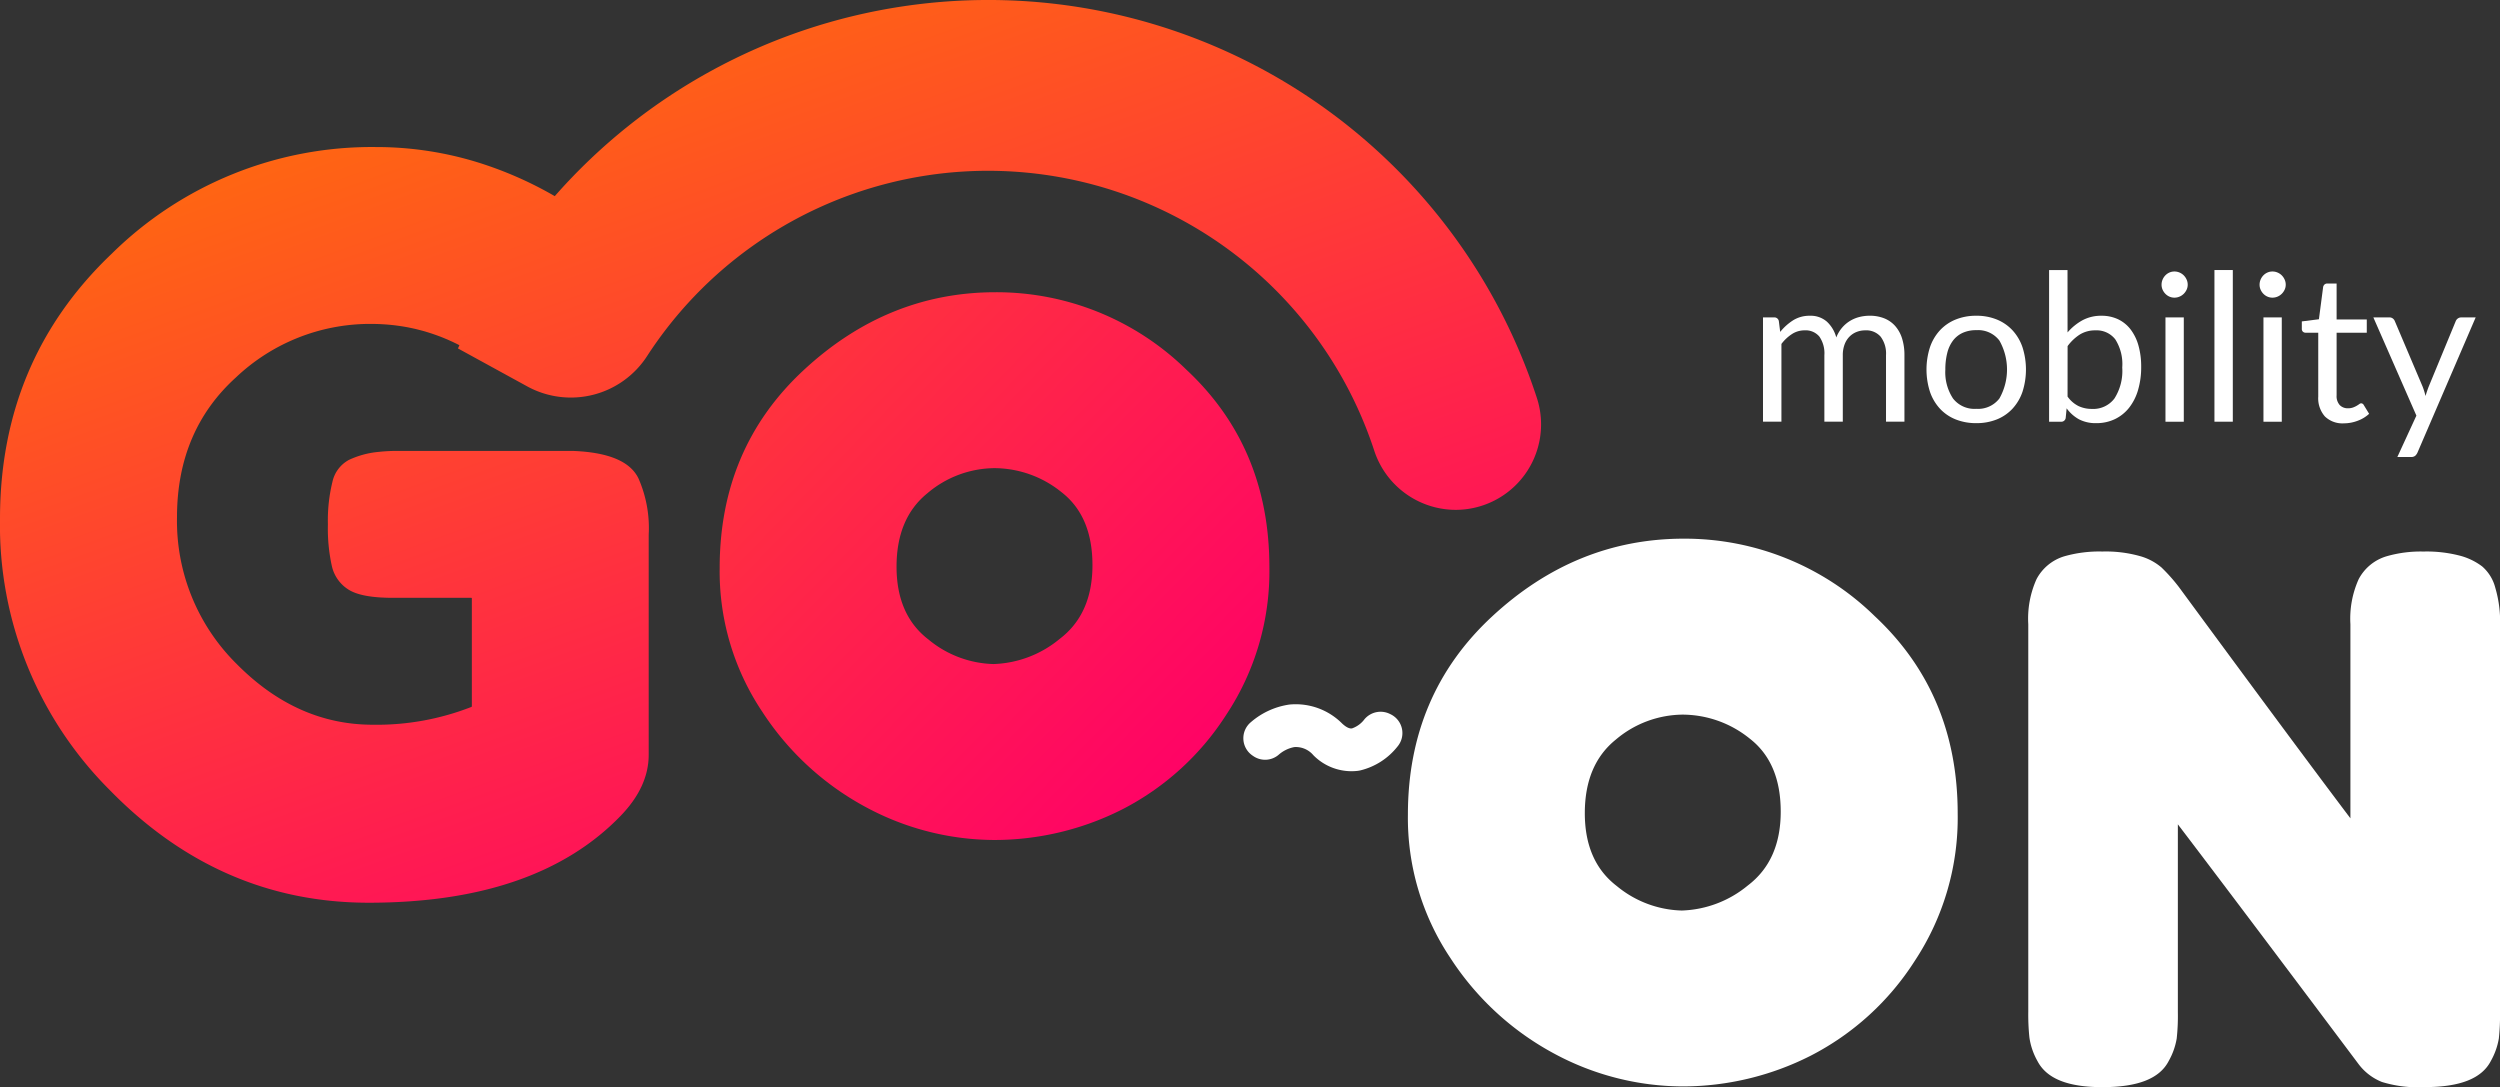 <svg xmlns="http://www.w3.org/2000/svg" xmlns:xlink="http://www.w3.org/1999/xlink" width="315.764" height="137.307" viewBox="0 0 315.764 137.307"><rect x="0" y="0" width="315.764" height="137.307" fill="#333333" stroke="none"/><defs><style>.a{fill:#fff;}.b{fill:url(#a);}.c{fill:url(#b);}</style><linearGradient id="a" x1="-0.784" y1="-0.735" x2="0.912" y2="0.893" gradientUnits="objectBoundingBox"><stop offset="0" stop-color="#ff6e0b"/><stop offset="1" stop-color="#ff0068"/></linearGradient><linearGradient id="b" x1="0.198" y1="0.057" x2="0.749" y2="0.956" xlink:href="#a"/></defs><g transform="translate(-77.82 -131.52)"><path class="a" d="M777.929,310.422a5.313,5.313,0,0,0-1.662-2.7,8.04,8.04,0,0,0-2.9-1.378,16.669,16.669,0,0,0-4.509-.5,15.574,15.574,0,0,0-4.686.606,5.869,5.869,0,0,0-3.5,2.886,12.137,12.137,0,0,0-1.043,5.692v24.512c-4.651-6.158-11.9-15.935-21.663-29.212a22.073,22.073,0,0,0-2.206-2.477,7.113,7.113,0,0,0-2.776-1.447,15.9,15.9,0,0,0-4.684-.561,16.069,16.069,0,0,0-4.817.606,5.88,5.88,0,0,0-3.5,2.885,12.16,12.16,0,0,0-1.041,5.694v48.933a27.655,27.655,0,0,0,.145,3.28,8.5,8.5,0,0,0,1.013,2.954c1.152,2.222,3.834,3.3,8.2,3.3,4.482,0,7.223-1.08,8.369-3.286a8.7,8.7,0,0,0,1.021-2.858,26.657,26.657,0,0,0,.145-3.3V340.3c4.8,6.3,12.457,16.46,22.855,30.323a6.856,6.856,0,0,0,2.921,2.218,15.469,15.469,0,0,0,5.378.649c4.482,0,7.223-1.08,8.369-3.286a8.694,8.694,0,0,0,1.019-2.858,26.832,26.832,0,0,0,.147-3.3V315.372A15.143,15.143,0,0,0,777.929,310.422Z" transform="translate(-384.939 -104.662)"/><path class="b" d="M364.248,233.679a34.308,34.308,0,0,0-24.113-9.785q-13.635,0-24.239,9.848t-10.6,25a31.815,31.815,0,0,0,5.366,18.116,35.8,35.8,0,0,0,13.193,12.12,34.381,34.381,0,0,0,16.159,4.1,35.786,35.786,0,0,0,16.1-3.85A34.043,34.043,0,0,0,369.3,277.233a32.8,32.8,0,0,0,5.428-18.621Q374.727,243.462,364.248,233.679ZM348.215,267.7a13.764,13.764,0,0,1-8.332,3.156,13.406,13.406,0,0,1-8.207-3.093q-4.041-3.092-4.039-9.216t3.914-9.278a13.217,13.217,0,0,1,8.458-3.156,13.546,13.546,0,0,1,8.459,3.03q3.911,3.03,3.914,9.216T348.215,267.7Z" transform="translate(-136.578 -55.463)"/><path class="a" d="M522.851,336.644a31.811,31.811,0,0,0,5.366,18.116,35.79,35.79,0,0,0,13.193,12.12,34.38,34.38,0,0,0,16.16,4.1,35.786,35.786,0,0,0,16.1-3.851,34.039,34.039,0,0,0,13.193-11.993,32.8,32.8,0,0,0,5.429-18.621q0-15.15-10.479-24.934a34.306,34.306,0,0,0-24.113-9.785q-13.634,0-24.239,9.848T522.851,336.644Zm26.259-9.468a13.216,13.216,0,0,1,8.458-3.156,13.547,13.547,0,0,1,8.459,3.03q3.911,3.03,3.913,9.216t-4.166,9.342a13.762,13.762,0,0,1-8.332,3.156,13.406,13.406,0,0,1-8.207-3.093q-4.042-3.092-4.039-9.216T549.11,327.176Z" transform="translate(-267.205 -102.239)"/><g transform="translate(300.497 165.627)"><path class="a" d="M635.094,244.709V231.535h1.392a.571.571,0,0,1,.611.481l.169,1.352A6.719,6.719,0,0,1,638.9,231.9a3.876,3.876,0,0,1,2.107-.572,3.1,3.1,0,0,1,2.152.741,4.176,4.176,0,0,1,1.19,2,4.335,4.335,0,0,1,.734-1.235,4.2,4.2,0,0,1,1.008-.859,4.266,4.266,0,0,1,1.19-.494,5.3,5.3,0,0,1,1.281-.156,4.868,4.868,0,0,1,1.853.332,3.669,3.669,0,0,1,1.378.969,4.317,4.317,0,0,1,.865,1.567,6.928,6.928,0,0,1,.3,2.126v8.388h-2.328v-8.388a3.549,3.549,0,0,0-.676-2.347,2.409,2.409,0,0,0-1.95-.8,2.944,2.944,0,0,0-1.086.2,2.613,2.613,0,0,0-.9.592,2.77,2.77,0,0,0-.617.982,3.8,3.8,0,0,0-.228,1.372v8.388h-2.328v-8.388a3.694,3.694,0,0,0-.637-2.367,2.261,2.261,0,0,0-1.86-.78,2.907,2.907,0,0,0-1.587.462,5.262,5.262,0,0,0-1.34,1.255v9.819Z" transform="translate(-635.094 -225.553)"/><path class="a" d="M693.069,231.327a6.716,6.716,0,0,1,2.6.481,5.575,5.575,0,0,1,1.977,1.366,6,6,0,0,1,1.255,2.139,9.247,9.247,0,0,1,0,5.611,6.008,6.008,0,0,1-1.255,2.133,5.5,5.5,0,0,1-1.977,1.359,6.791,6.791,0,0,1-2.6.475,6.873,6.873,0,0,1-2.62-.475,5.489,5.489,0,0,1-1.984-1.359,6.008,6.008,0,0,1-1.255-2.133,9.247,9.247,0,0,1,0-5.611,6,6,0,0,1,1.255-2.139,5.561,5.561,0,0,1,1.984-1.366A6.8,6.8,0,0,1,693.069,231.327Zm0,11.756a3.382,3.382,0,0,0,2.913-1.307,7.432,7.432,0,0,0,0-7.315,3.377,3.377,0,0,0-2.913-1.313,4.08,4.08,0,0,0-1.723.338,3.2,3.2,0,0,0-1.222.975,4.311,4.311,0,0,0-.728,1.568,8.385,8.385,0,0,0-.241,2.1,6.017,6.017,0,0,0,.969,3.648A3.426,3.426,0,0,0,693.069,243.083Z" transform="translate(-666.124 -225.553)"/><path class="a" d="M727.865,224.758a6.786,6.786,0,0,1,1.879-1.534,4.948,4.948,0,0,1,2.413-.572,4.81,4.81,0,0,1,2.087.442,4.346,4.346,0,0,1,1.58,1.281,6,6,0,0,1,.995,2.035,9.721,9.721,0,0,1,.345,2.692,10.2,10.2,0,0,1-.39,2.913,6.616,6.616,0,0,1-1.125,2.243,5.11,5.11,0,0,1-1.789,1.443,5.326,5.326,0,0,1-2.366.514,4.512,4.512,0,0,1-2.191-.487,4.8,4.8,0,0,1-1.554-1.385l-.117,1.2a.557.557,0,0,1-.6.494h-1.5V216.877h2.328Zm0,8.1a3.722,3.722,0,0,0,1.4,1.209,3.933,3.933,0,0,0,1.671.351,3.349,3.349,0,0,0,2.848-1.313,6.468,6.468,0,0,0,.988-3.914,5.824,5.824,0,0,0-.878-3.557,2.975,2.975,0,0,0-2.5-1.138,3.665,3.665,0,0,0-1.97.52,5.8,5.8,0,0,0-1.554,1.47Z" transform="translate(-689.398 -216.877)"/><path class="a" d="M764.379,219a1.47,1.47,0,0,1-.137.631,1.817,1.817,0,0,1-.364.52,1.666,1.666,0,0,1-.533.357,1.63,1.63,0,0,1-.644.13,1.538,1.538,0,0,1-.631-.13,1.626,1.626,0,0,1-.513-.357,1.768,1.768,0,0,1-.351-.52,1.544,1.544,0,0,1-.13-.631,1.634,1.634,0,0,1,.13-.644,1.719,1.719,0,0,1,.351-.533,1.64,1.64,0,0,1,.513-.358,1.538,1.538,0,0,1,.631-.13,1.63,1.63,0,0,1,.644.13,1.681,1.681,0,0,1,.533.358,1.762,1.762,0,0,1,.364.533A1.555,1.555,0,0,1,764.379,219Zm-.495,4.136v13.173H761.57V223.132Z" transform="translate(-710.736 -217.15)"/><path class="a" d="M780.119,216.877v19.156H777.8V216.877Z" transform="translate(-720.78 -216.877)"/><path class="a" d="M795.361,219a1.473,1.473,0,0,1-.137.631,1.825,1.825,0,0,1-.364.52,1.669,1.669,0,0,1-.533.357,1.629,1.629,0,0,1-.644.13,1.535,1.535,0,0,1-.631-.13,1.624,1.624,0,0,1-.514-.357,1.776,1.776,0,0,1-.351-.52,1.544,1.544,0,0,1-.13-.631,1.634,1.634,0,0,1,.13-.644,1.726,1.726,0,0,1,.351-.533,1.638,1.638,0,0,1,.514-.358,1.535,1.535,0,0,1,.631-.13,1.629,1.629,0,0,1,.644.13,1.684,1.684,0,0,1,.533.358,1.769,1.769,0,0,1,.364.533A1.559,1.559,0,0,1,795.361,219Zm-.5,4.136v13.173h-2.314V223.132Z" transform="translate(-729.337 -217.15)"/><path class="a" d="M810.72,238.8a3.176,3.176,0,0,1-2.4-.871,3.479,3.479,0,0,1-.839-2.51v-8.063H805.9a.515.515,0,0,1-.351-.124.478.478,0,0,1-.143-.383v-.923l2.159-.273.533-4.07a.56.56,0,0,1,.175-.318.509.509,0,0,1,.357-.124h1.17v4.539h3.811v1.677H809.8v7.907a1.68,1.68,0,0,0,.4,1.235,1.408,1.408,0,0,0,1.04.4,1.831,1.831,0,0,0,.631-.1,2.714,2.714,0,0,0,.462-.215q.2-.117.332-.215a.434.434,0,0,1,.241-.1.4.4,0,0,1,.325.221l.676,1.106a4.307,4.307,0,0,1-1.443.877A4.9,4.9,0,0,1,810.72,238.8Z" transform="translate(-737.35 -219.437)"/><path class="a" d="M840.945,231.848,833.6,248.91a1.215,1.215,0,0,1-.292.416.8.8,0,0,1-.54.156h-1.717l2.406-5.228-5.436-12.406h2a.71.71,0,0,1,.475.149.785.785,0,0,1,.24.332l3.524,8.3a9.384,9.384,0,0,1,.351,1.145q.182-.611.39-1.157l3.42-8.284a.743.743,0,0,1,.267-.345.7.7,0,0,1,.422-.136Z" transform="translate(-750.93 -225.866)"/></g><g transform="translate(77.82 131.52)"><path class="c" d="M261.664,195.917a10.846,10.846,0,0,1-10.277-7.5,51.328,51.328,0,0,0-91.816-11.952,11.469,11.469,0,0,1-15.112,3.884l-8.795-4.819.18-.408c-.236-.124-.475-.24-.719-.356-.124-.06-.244-.116-.368-.168-.216-.1-.432-.2-.655-.288-.208-.088-.412-.172-.619-.252-.056-.02-.112-.044-.168-.064-.184-.068-.368-.136-.551-.2q-.372-.132-.755-.252c-.2-.064-.392-.12-.587-.18-.02,0-.04-.012-.06-.016-.22-.06-.44-.12-.659-.172a.219.219,0,0,0-.068-.02c-.228-.06-.46-.112-.691-.164a24.453,24.453,0,0,0-3.8-.515c-.483-.028-.979-.044-1.478-.044a24.641,24.641,0,0,0-17.042,6.757q-7.45,6.755-7.448,17.673a25.375,25.375,0,0,0,7.572,18.557q7.576,7.642,17.17,7.64a32.784,32.784,0,0,0,12.455-2.254.074.074,0,0,0,.044-.068V207.1a.071.071,0,0,0-.068-.072h-9.906q-3.914,0-5.554-1.007a4.724,4.724,0,0,1-2.146-2.969,21.913,21.913,0,0,1-.507-5.3,20.445,20.445,0,0,1,.571-5.366,4.154,4.154,0,0,1,2.082-2.777,11.231,11.231,0,0,1,3.784-1.015,20.255,20.255,0,0,1,2.274-.12H150.16c.068,0,.14,0,.208.008q6.635.294,8.123,3.528a15.582,15.582,0,0,1,1.263,7.069v27.775q0,4.04-3.532,7.7-10.609,10.981-31.815,10.985-18.814,0-32.7-14.205A47.244,47.244,0,0,1,77.82,197.055q0-20.073,14.141-33.517a46.773,46.773,0,0,1,33.329-13.446,43.448,43.448,0,0,1,12.974,1.966,47.665,47.665,0,0,1,9.626,4.236,72.894,72.894,0,0,1,124.05,25.5A10.792,10.792,0,0,1,261.664,195.917Z" transform="translate(-77.82 -131.52)"/></g><g transform="translate(234.864 220.458)"><path class="a" d="M485.241,362.528a6.755,6.755,0,0,1-5.558-1.98,2.9,2.9,0,0,0-2.387-1.029l-.044.006a4.184,4.184,0,0,0-1.994,1,2.635,2.635,0,0,1-3.166.131l-.1-.069a2.643,2.643,0,0,1-.2-4.215,9.509,9.509,0,0,1,4.86-2.223,8.278,8.278,0,0,1,6.676,2.407c.5.461.931.672,1.252.6a3.357,3.357,0,0,0,1.57-1.166,2.661,2.661,0,0,1,3.188-.663l.112.055a2.638,2.638,0,0,1,.857,4.071,8.536,8.536,0,0,1-4.725,3.02C485.474,362.494,485.36,362.513,485.241,362.528Z" transform="translate(-470.841 -354.098)"/></g></g></svg>